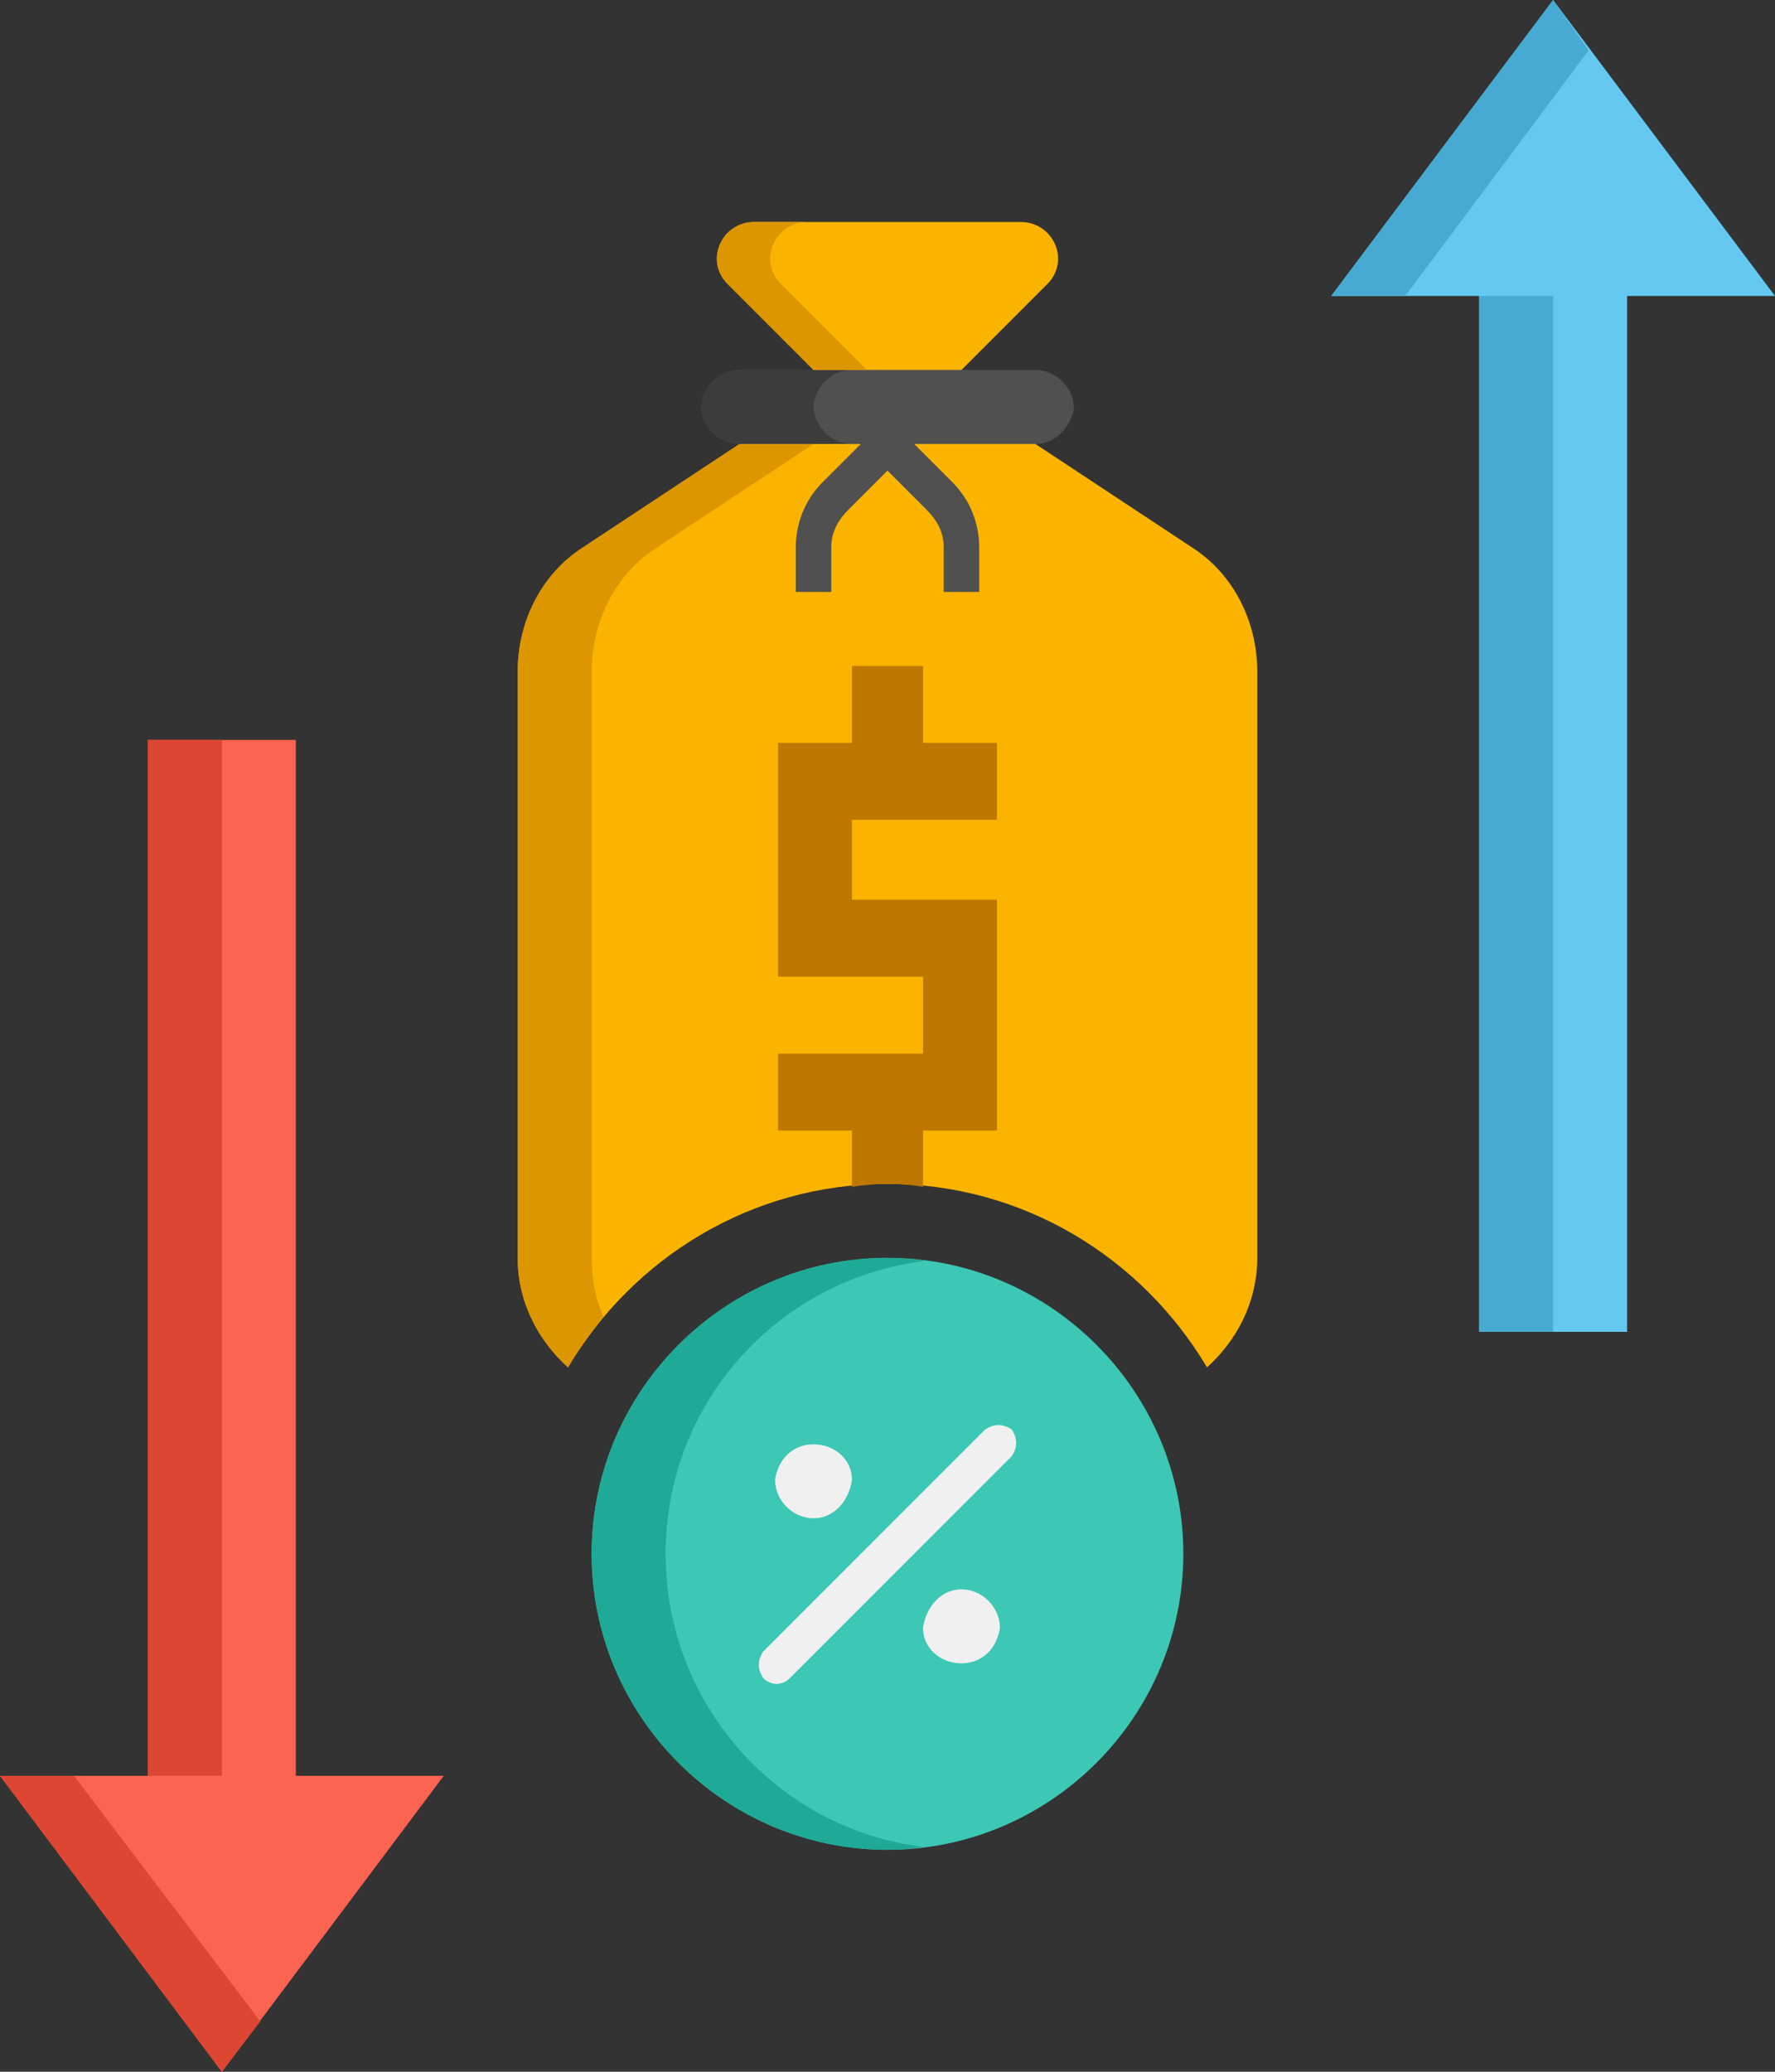 <svg version="1.2" xmlns="http://www.w3.org/2000/svg" viewBox="0 0 60 70" width="60" height="70"><rect x="0" y="0" width="60" height="70" fill="#333333" stroke="none"/><style>.a{fill:#fab400}.b{fill:#dc9600}.c{fill:#505050}.d{fill:#3c3c3c}.e{fill:#fa6450}.f{fill:#64c8f0}.g{fill:#dc4632}.h{fill:#46aad2}.i{fill:#be7800}.j{fill:#3cc8b4}.k{fill:#1eaa96}.l{fill:#f0f0f0}</style><path class="a" d="m40.3 18.5l-5.3-3.5h-10l-5.3 3.5c-1.4 0.9-2.2 2.5-2.2 4.2v19.8c0 1.5 0.7 2.8 1.7 3.7 2.2-3.7 6.2-6.2 10.8-6.2 4.6 0 8.6 2.5 10.8 6.2 1-0.9 1.7-2.2 1.7-3.7v-19.8c0-1.7-0.8-3.3-2.2-4.2z"/><path class="b" d="m19.2 46.2q0.5-0.9 1.2-1.7-0.4-0.9-0.4-2v-19.8c0-1.7 0.8-3.3 2.2-4.2l5.3-3.5h-2.5l-5.3 3.5c-1.4 0.9-2.2 2.5-2.2 4.2v19.8c0 1.5 0.7 2.8 1.7 3.7z"/><path class="c" d="m35 15h-10c-0.7 0-1.3-0.6-1.3-1.3 0.1-0.6 0.6-1.2 1.3-1.2h10c0.7 0 1.3 0.6 1.3 1.3-0.1 0.6-0.6 1.2-1.3 1.2z"/><path class="d" d="m27.5 13.8c0-0.7 0.6-1.3 1.3-1.3h-3.8c-0.7 0-1.3 0.6-1.3 1.2 0 0.7 0.6 1.3 1.3 1.3h3.8c-0.7 0-1.3-0.6-1.3-1.3z"/><path class="a" d="m27.5 12.5l-2.9-2.9c-0.8-0.8-0.2-2.1 0.9-2.1h9c1.1 0 1.7 1.3 0.9 2.1l-2.9 2.9z"/><path class="b" d="m27.3 7.5h-1.8c-1.1 0-1.7 1.3-0.9 2.1l2.9 2.9h1.8l-2.9-2.9c-0.8-0.8-0.2-2.1 0.9-2.1z"/><path class="c" d="m33.1 20h-1.2v-1.5c0-0.5-0.2-0.9-0.6-1.3l-1.3-1.3-1.3 1.3c-0.4 0.4-0.6 0.8-0.6 1.3v1.5h-1.2v-1.5c0-0.8 0.3-1.6 0.9-2.2l2.2-2.2 2.2 2.2c0.6 0.6 0.9 1.4 0.9 2.2z"/><path class="e" d="m10 60v-35h-5v35h-5l7.5 10 7.5-10z"/><path class="f" d="m50 10v35h5v-35h5l-7.5-10-7.5 10z"/><path fill-rule="evenodd" class="g" d="m7.5 25v35h-2.5v-35z"/><path class="g" d="m2.5 60h-2.5l7.5 10 1.3-1.7z"/><path class="h" d="m52.5 0l-7.5 10h2.5l6.2-8.3z"/><path fill-rule="evenodd" class="h" d="m52.5 10v35h-2.5v-35z"/><path class="i" d="m28.8 40.1q0.6-0.1 1.2-0.1 0.6 0 1.2 0.1v-1.9h2.5v-7.8h-4.9v-2.7h4.9v-2.6h-2.5v-2.6h-2.4v2.6h-2.5v7.9h4.9v2.6h-4.9v2.6h2.5z"/><path fill-rule="evenodd" class="j" d="m30 62.5c-5.5 0-10-4.5-10-10 0-5.5 4.5-10 10-10 5.5 0 10 4.5 10 10 0 5.5-4.5 10-10 10z"/><path class="k" d="m22.5 52.5c0-5.1 3.8-9.3 8.8-9.9q-0.7-0.1-1.3-0.1c-5.5 0-10 4.5-10 10 0 5.5 4.5 10 10 10q0.6 0 1.2-0.1c-4.9-0.6-8.7-4.8-8.7-9.9z"/><path fill-rule="evenodd" class="l" d="m27.5 51.3c-0.7 0-1.3-0.6-1.3-1.3 0.1-0.7 0.6-1.2 1.3-1.2 0.7 0 1.3 0.5 1.3 1.2-0.1 0.7-0.6 1.3-1.3 1.3z"/><path fill-rule="evenodd" class="l" d="m32.5 56.2c-0.7 0-1.3-0.5-1.3-1.2 0.1-0.7 0.6-1.3 1.3-1.3 0.7 0 1.3 0.6 1.3 1.3-0.1 0.7-0.6 1.2-1.3 1.2z"/><path class="l" d="m26.3 56.9q-0.3 0-0.5-0.2c-0.2-0.3-0.2-0.6 0-0.9l7.5-7.5c0.3-0.2 0.6-0.2 0.9 0 0.2 0.3 0.2 0.6 0 0.9l-7.5 7.5q-0.2 0.2-0.5 0.2z"/></svg>